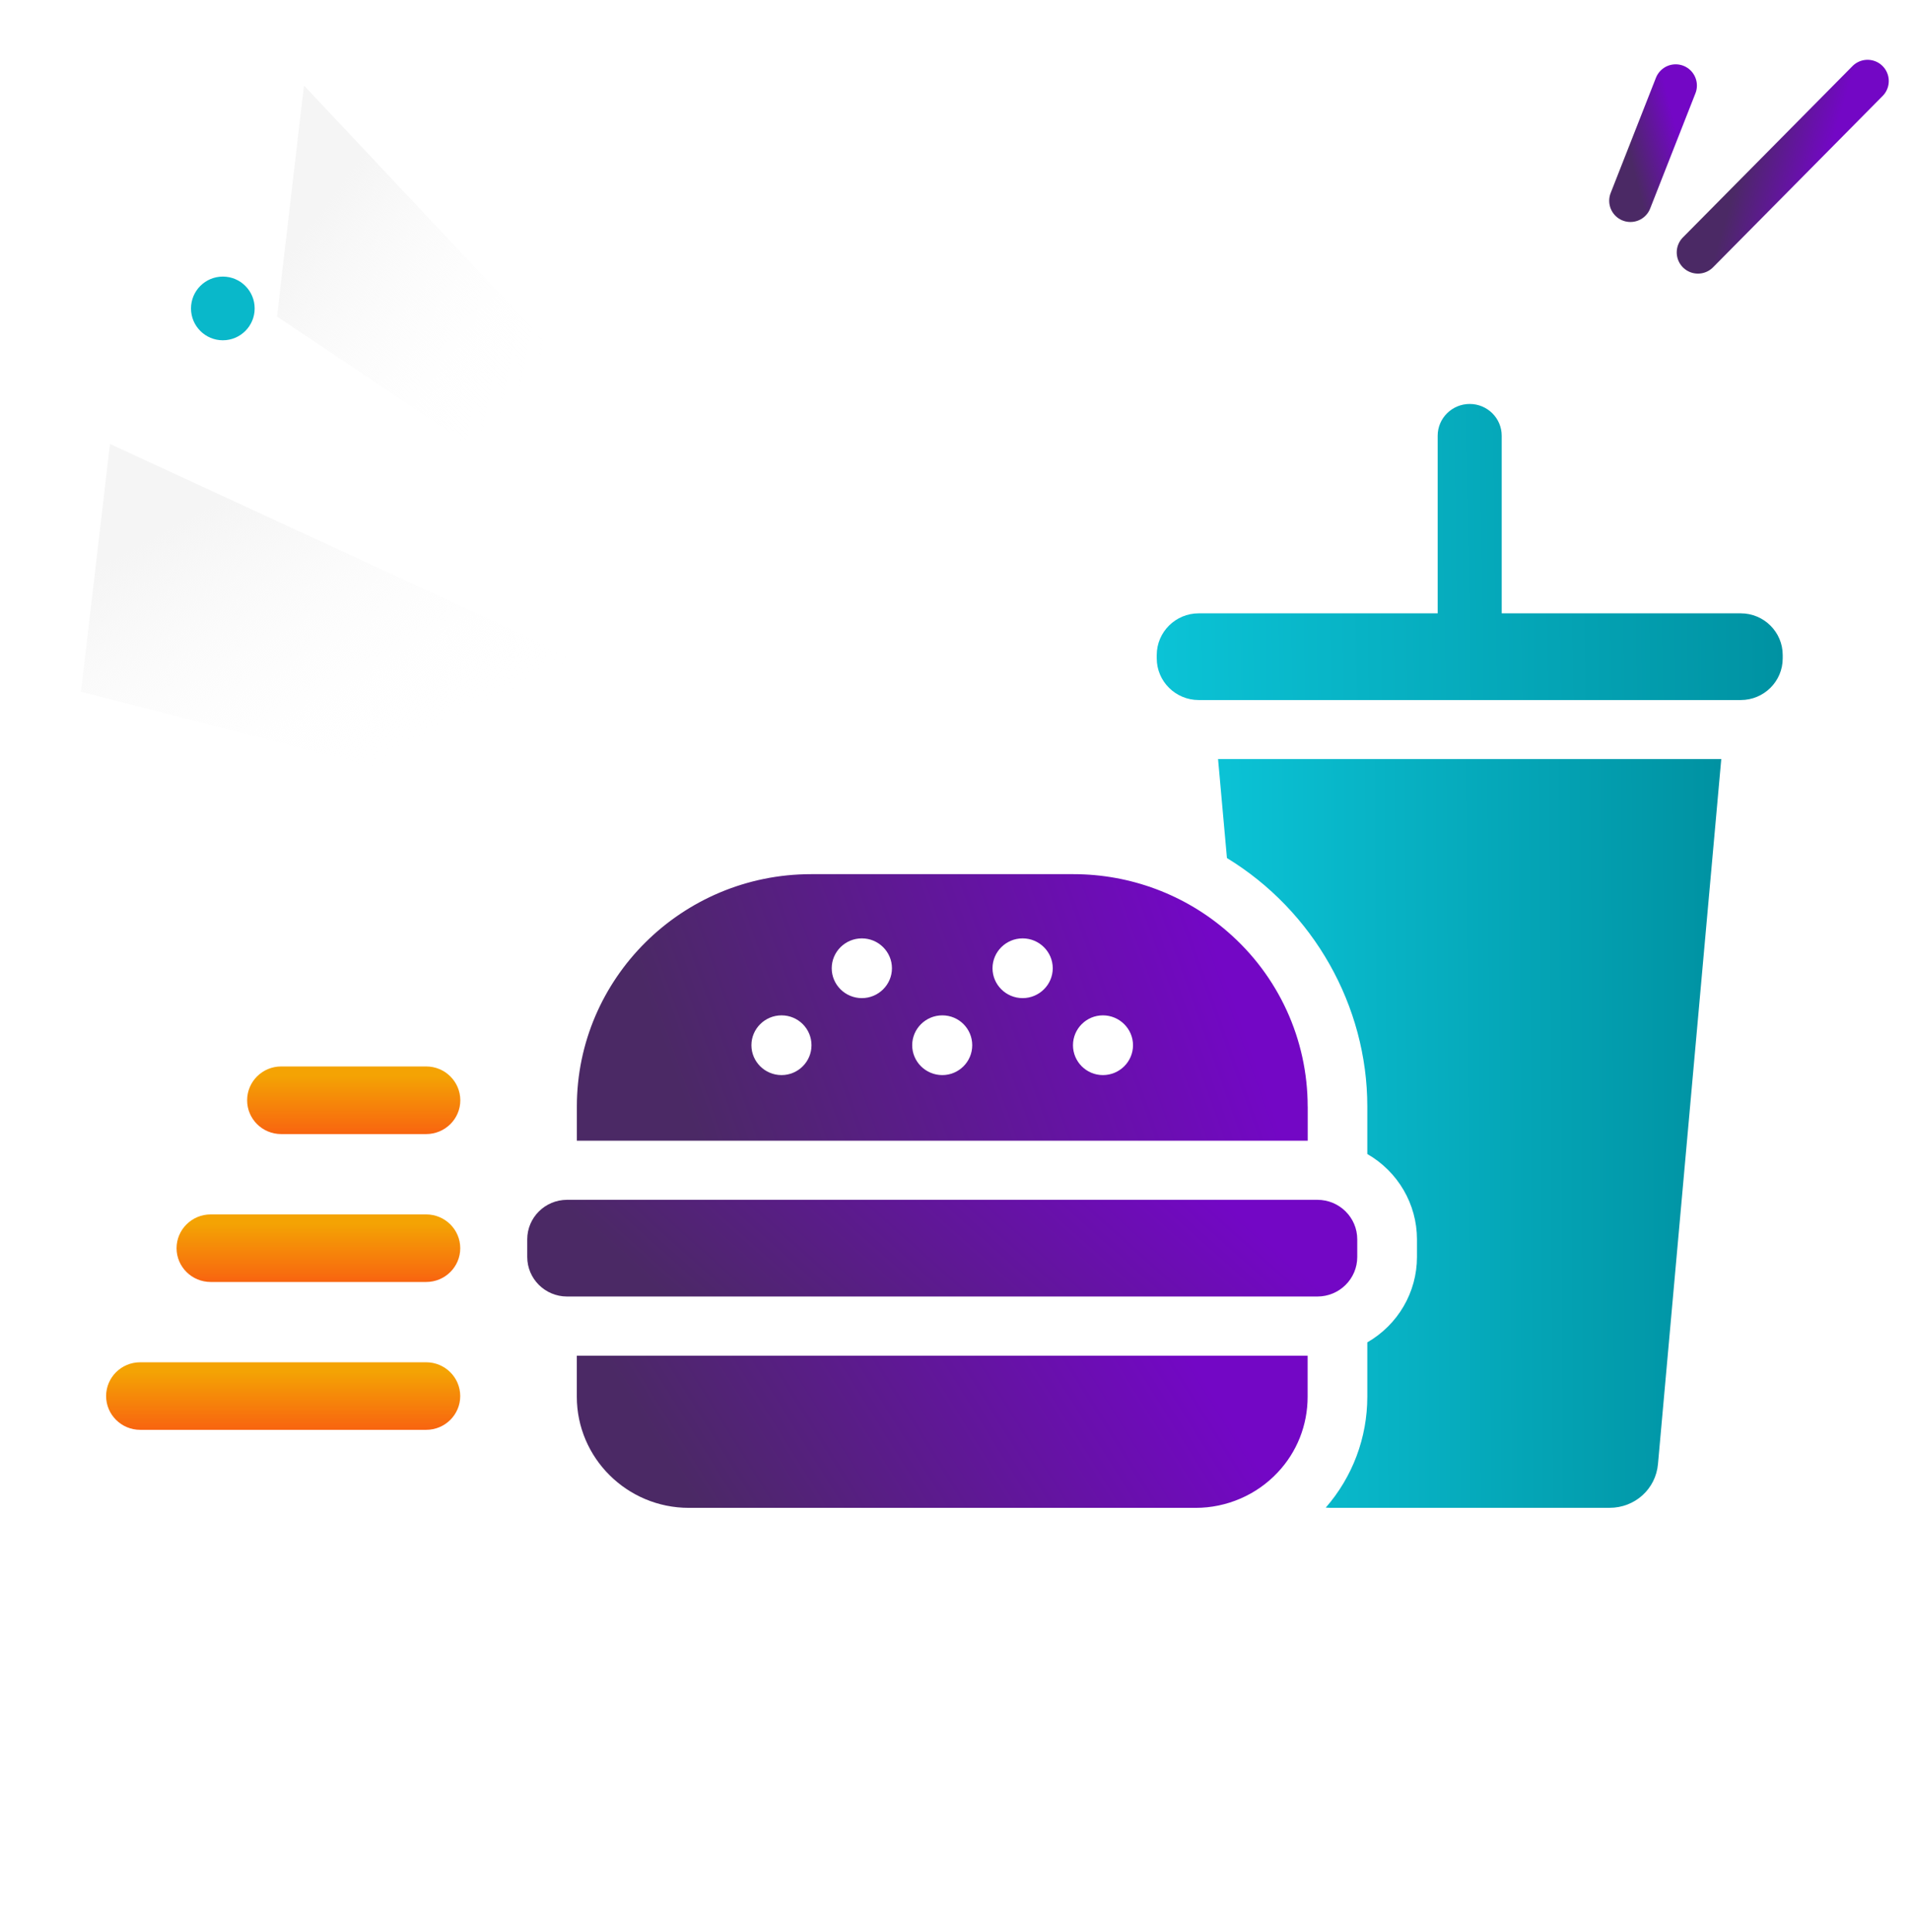 <svg xmlns="http://www.w3.org/2000/svg" width="90" height="91" viewBox="0 0 90 91" fill="none"><path d="M76.826 9.457L78.959 4.03" stroke="url(#paint0_linear_14851_35763)" stroke-width="2" stroke-linecap="round"></path><path d="M80.008 11.889L88 3.817" stroke="url(#paint1_linear_14851_35763)" stroke-width="2" stroke-linecap="round"></path><circle cx="10.5" cy="14.529" r="1.5" fill="#09B8CA"></circle><path d="M14.323 4.029L33.349 24.246L32.886 28.21L13.053 14.908L14.323 4.029Z" fill="url(#paint2_linear_14851_35763)"></path><path d="M5.183 20.913L39.085 36.573L38.511 41.482L3.816 32.585L5.183 20.913Z" fill="url(#paint3_linear_14851_35763)"></path><path d="M20.083 53.421C20.97 53.421 21.69 52.707 21.69 51.83C21.69 50.952 20.97 50.236 20.083 50.236H13.249C12.362 50.236 11.645 50.95 11.645 51.83C11.645 52.709 12.364 53.421 13.249 53.421H20.083Z" fill="url(#paint4_linear_14851_35763)"></path><path d="M20.083 60.388C20.97 60.388 21.687 59.675 21.687 58.797C21.687 57.92 20.967 57.206 20.083 57.206H9.927C9.04 57.206 8.32 57.92 8.32 58.797C8.32 59.675 9.04 60.388 9.927 60.388H20.083Z" fill="url(#paint5_linear_14851_35763)"></path><path d="M20.082 64.171H6.605C5.718 64.171 5 64.885 5 65.762C5 66.639 5.72 67.353 6.605 67.353H20.082C20.969 67.353 21.686 66.639 21.686 65.762C21.686 64.885 20.966 64.171 20.082 64.171Z" fill="url(#paint6_linear_14851_35763)"></path><path d="M57.812 40.418C61.895 42.907 64.428 47.383 64.428 52.124V54.361C65.874 55.191 66.768 56.723 66.768 58.38V59.214C66.768 60.871 65.874 62.401 64.428 63.233V65.79C64.428 67.722 63.735 69.566 62.47 71.018C62.532 71.023 62.596 71.027 62.658 71.027H75.841C77.043 71.027 78.024 70.136 78.125 68.957L81.107 35.756H57.395L57.814 40.42L57.812 40.418Z" fill="url(#paint7_linear_14851_35763)"></path><path d="M82.024 28.892H70.761V20.525C70.761 19.7 70.085 19.029 69.253 19.029C68.421 19.029 67.744 19.7 67.744 20.525V28.892H56.482C55.393 28.892 54.506 29.772 54.506 30.854V31.015C54.506 32.097 55.393 32.975 56.482 32.975H82.026C83.117 32.975 84.002 32.097 84.002 31.015V30.854C84.002 29.772 83.115 28.892 82.026 28.892H82.024Z" fill="url(#paint8_linear_14851_35763)"></path><path d="M27.18 65.792C27.18 68.679 29.548 71.029 32.459 71.029H56.339C57.801 71.029 59.209 70.422 60.202 69.363C61.114 68.399 61.616 67.131 61.616 65.794V63.862H27.18V65.794V65.792Z" fill="url(#paint9_linear_14851_35763)"></path><path d="M26.719 56.518H62.077C63.113 56.518 63.954 57.352 63.954 58.379V59.211C63.954 60.239 63.113 61.073 62.077 61.073H26.721C25.685 61.073 24.844 60.239 24.844 59.211V58.379C24.844 57.352 25.685 56.518 26.721 56.518H26.719Z" fill="url(#paint10_linear_14851_35763)"></path><path d="M61.618 52.123C61.618 48.965 60.245 45.967 57.852 43.896C55.846 42.144 53.262 41.178 50.58 41.178H38.219C32.133 41.178 27.182 46.088 27.182 52.123V53.734H61.62V52.123H61.618ZM36.826 50.643C36.044 50.643 35.407 50.011 35.407 49.236C35.407 48.461 36.044 47.829 36.826 47.829C37.607 47.829 38.238 48.458 38.238 49.236C38.238 50.013 37.605 50.643 36.826 50.643ZM40.611 47.017C39.827 47.017 39.191 46.385 39.191 45.61C39.191 44.835 39.829 44.203 40.611 44.203C41.392 44.203 42.029 44.835 42.029 45.61C42.029 46.385 41.392 47.017 40.611 47.017ZM44.402 50.643C43.62 50.643 42.983 50.011 42.983 49.236C42.983 48.461 43.62 47.829 44.402 47.829C45.184 47.829 45.812 48.458 45.812 49.236C45.812 50.013 45.179 50.643 44.402 50.643ZM48.187 47.017C47.405 47.017 46.768 46.385 46.768 45.61C46.768 44.835 47.405 44.203 48.187 44.203C48.968 44.203 49.606 44.835 49.606 45.61C49.606 46.385 48.968 47.017 48.187 47.017ZM51.969 50.643C51.192 50.643 50.559 50.011 50.559 49.236C50.559 48.461 51.192 47.829 51.969 47.829C52.746 47.829 53.388 48.458 53.388 49.236C53.388 50.013 52.751 50.643 51.969 50.643Z" fill="url(#paint11_linear_14851_35763)"></path><defs><linearGradient id="paint0_linear_14851_35763" x1="76.997" y1="8.1" x2="79.332" y2="7.518" gradientUnits="userSpaceOnUse"><stop stop-color="#4B2965"></stop><stop offset="1" stop-color="#7307C5"></stop></linearGradient><linearGradient id="paint1_linear_14851_35763" x1="81.519" y1="9.539" x2="85.205" y2="10.62" gradientUnits="userSpaceOnUse"><stop stop-color="#4B2965"></stop><stop offset="1" stop-color="#7307C5"></stop></linearGradient><linearGradient id="paint2_linear_14851_35763" x1="15.898" y1="8.858" x2="26.114" y2="16.446" gradientUnits="userSpaceOnUse"><stop stop-color="#F5F5F5"></stop><stop offset="1" stop-color="white" stop-opacity="0"></stop></linearGradient><linearGradient id="paint3_linear_14851_35763" x1="8.314" y1="24.686" x2="15.429" y2="37.648" gradientUnits="userSpaceOnUse"><stop stop-color="#F5F5F5"></stop><stop offset="1" stop-color="white" stop-opacity="0"></stop></linearGradient><linearGradient id="paint4_linear_14851_35763" x1="16.667" y1="50.684" x2="16.667" y2="53.421" gradientUnits="userSpaceOnUse"><stop stop-color="#F4A304"></stop><stop offset="1" stop-color="#F86410"></stop></linearGradient><linearGradient id="paint5_linear_14851_35763" x1="15.004" y1="57.654" x2="15.004" y2="60.388" gradientUnits="userSpaceOnUse"><stop stop-color="#F4A304"></stop><stop offset="1" stop-color="#F86410"></stop></linearGradient><linearGradient id="paint6_linear_14851_35763" x1="13.343" y1="64.618" x2="13.343" y2="67.353" gradientUnits="userSpaceOnUse"><stop stop-color="#F4A304"></stop><stop offset="1" stop-color="#F86410"></stop></linearGradient><linearGradient id="paint7_linear_14851_35763" x1="57.395" y1="60.005" x2="81.11" y2="59.882" gradientUnits="userSpaceOnUse"><stop stop-color="#0BC3D6"></stop><stop offset="1" stop-color="#0092A2"></stop></linearGradient><linearGradient id="paint8_linear_14851_35763" x1="54.506" y1="28.617" x2="83.999" y2="28.137" gradientUnits="userSpaceOnUse"><stop stop-color="#0BC3D6"></stop><stop offset="1" stop-color="#0092A2"></stop></linearGradient><linearGradient id="paint9_linear_14851_35763" x1="31.689" y1="69.151" x2="51.57" y2="56.677" gradientUnits="userSpaceOnUse"><stop stop-color="#4B2965"></stop><stop offset="1" stop-color="#7307C5"></stop></linearGradient><linearGradient id="paint10_linear_14851_35763" x1="29.965" y1="59.879" x2="43.908" y2="44.247" gradientUnits="userSpaceOnUse"><stop stop-color="#4B2965"></stop><stop offset="1" stop-color="#7307C5"></stop></linearGradient><linearGradient id="paint11_linear_14851_35763" x1="31.692" y1="50.444" x2="56.251" y2="41.648" gradientUnits="userSpaceOnUse"><stop stop-color="#4B2965"></stop><stop offset="1" stop-color="#7307C5"></stop></linearGradient></defs></svg>